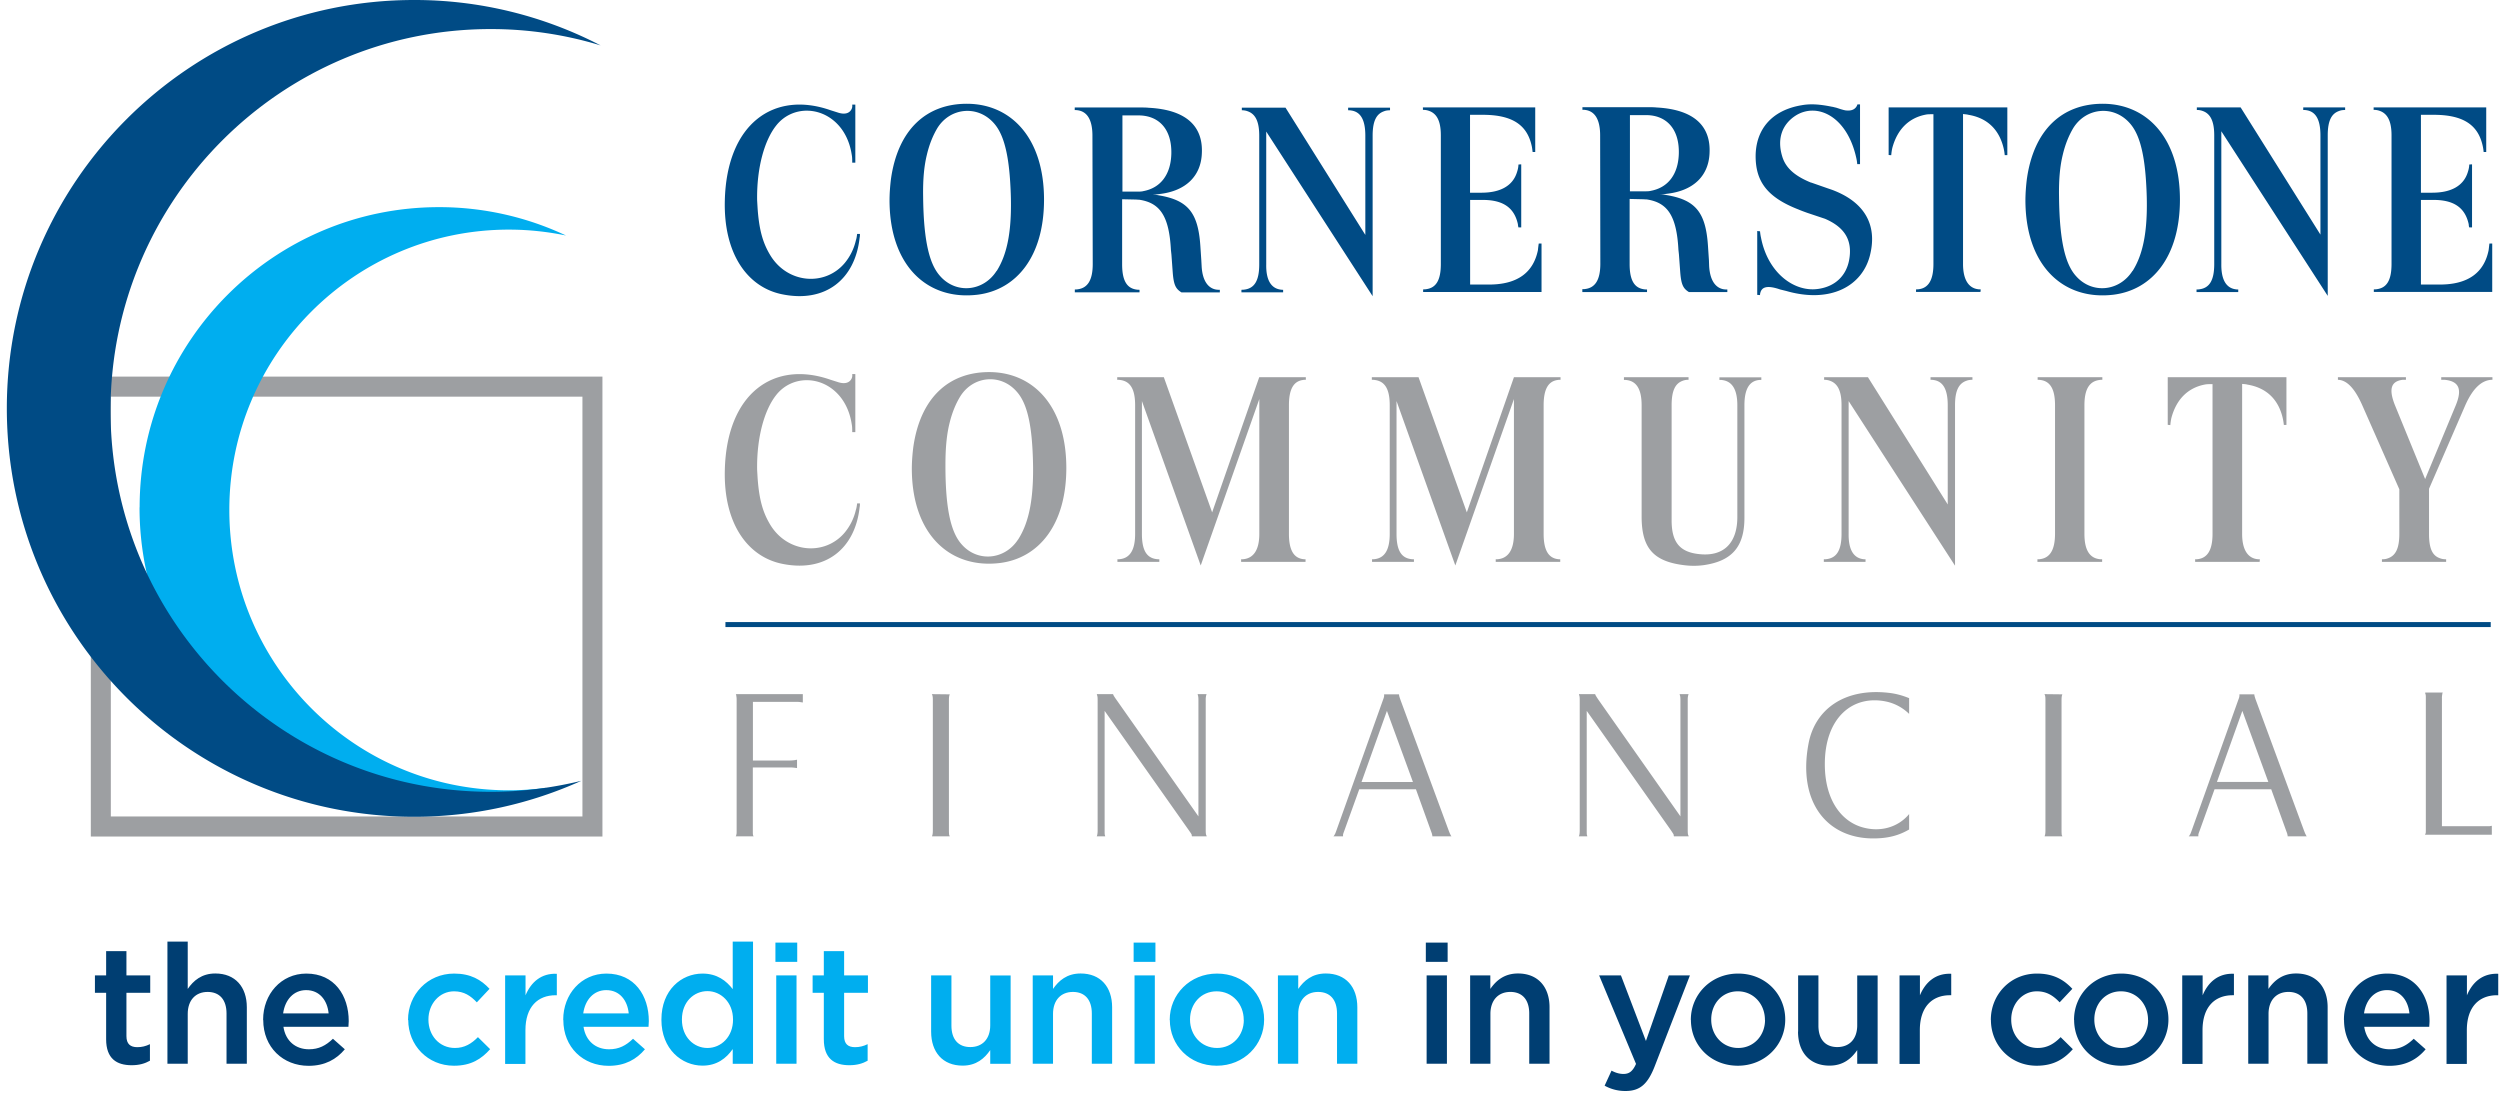 <svg width="183" height="80" fill="none" xmlns="http://www.w3.org/2000/svg"><g clip-path="url(#clip0_8223_2395)"><path d="M7.769 76.08v-3.405h-.82v-1.277h.82v-1.776h1.486v1.776h1.742v1.277H9.255v3.17c0 .58.293.808.798.808.33 0 .622-.073.922-.22v1.211c-.366.206-.776.33-1.34.33-1.09 0-1.866-.477-1.866-1.9v.007zm4.487-7.155h1.486v3.464c.417-.602 1.017-1.13 2.02-1.13 1.457 0 2.306.983 2.306 2.473v4.132h-1.486v-3.677c0-1.005-.505-1.578-1.384-1.578-.878 0-1.456.602-1.456 1.608v3.647h-1.486v-8.947.008zm7.005 5.732v-.022c0-1.85 1.31-3.369 3.163-3.369 2.064 0 3.103 1.615 3.103 3.479 0 .132-.015.271-.022.418h-4.758c.161 1.057.908 1.644 1.867 1.644.724 0 1.237-.271 1.757-.77l.87.77c-.614.734-1.456 1.211-2.65 1.211-1.873 0-3.322-1.357-3.322-3.354l-.008-.007zm4.795-.477c-.095-.954-.659-1.703-1.647-1.703-.908 0-1.545.697-1.684 1.703h3.331z" fill="#003E72"/><path d="M29.868 74.672v-.022c0-1.835 1.42-3.384 3.374-3.384 1.216 0 1.977.455 2.592 1.116l-.93.99c-.454-.477-.93-.807-1.669-.807-1.076 0-1.874.932-1.874 2.055v.022c0 1.153.798 2.07 1.94 2.07.703 0 1.215-.316 1.684-.793l.893.881c-.637.712-1.384 1.211-2.65 1.211-1.925 0-3.345-1.505-3.345-3.347l-.015.008zm7.115-3.274h1.486v1.46c.402-.968 1.156-1.629 2.291-1.577v1.57h-.088c-1.303 0-2.21.844-2.21 2.562v2.466h-1.486v-6.466l.007-.015zm4.245 3.259v-.022c0-1.85 1.31-3.369 3.163-3.369 2.064 0 3.103 1.615 3.103 3.479 0 .132-.014.271-.022.418h-4.758c.162 1.057.908 1.644 1.867 1.644.725 0 1.237-.271 1.757-.77l.871.77c-.615.734-1.457 1.211-2.65 1.211-1.874 0-3.323-1.357-3.323-3.354l-.008-.007zm4.795-.477c-.095-.954-.659-1.703-1.647-1.703-.908 0-1.544.697-1.683 1.703h3.33zm2.394.462v-.022c0-2.143 1.456-3.354 3.008-3.354 1.069 0 1.742.528 2.21 1.138v-3.48h1.487v8.948h-1.486v-1.08c-.476.676-1.157 1.212-2.21 1.212-1.523 0-3.01-1.211-3.01-3.355v-.007zm5.24 0v-.022c0-1.248-.885-2.07-1.873-2.07s-1.867.786-1.867 2.07v.022c0 1.248.857 2.07 1.867 2.07s1.874-.83 1.874-2.07zm3.104-5.644h1.596v1.41h-1.596v-1.41zm.059 2.4h1.486v6.466H56.82v-6.466zm3.484 4.682v-3.405h-.82v-1.277h.82v-1.776h1.486v1.776h1.743v1.277H61.79v3.17c0 .58.293.808.798.808.33 0 .623-.073.923-.22v1.211c-.366.206-.776.33-1.34.33-1.09 0-1.867-.477-1.867-1.9v.007zm7.855-.564v-4.118h1.486v3.677c0 1.006.505 1.57 1.383 1.57s1.457-.586 1.457-1.592v-3.647h1.493v6.466h-1.493v-1.006c-.417.61-1.018 1.138-2.02 1.138-1.457 0-2.306-.984-2.306-2.488zm7.437-4.118h1.486v.991c.417-.602 1.017-1.13 2.02-1.13 1.457 0 2.306.983 2.306 2.473v4.132h-1.486v-3.677c0-1.005-.505-1.578-1.383-1.578-.879 0-1.457.602-1.457 1.608v3.647h-1.486v-6.466zm7.386-2.4h1.596v1.41h-1.596v-1.41zm.066 2.4h1.486v6.466h-1.486v-6.466zm2.576 3.274v-.022c0-1.85 1.472-3.384 3.463-3.384 1.99 0 3.447 1.505 3.447 3.354v.022c0 1.835-1.471 3.369-3.47 3.369-1.998 0-3.432-1.505-3.432-3.347l-.008.008zm5.417 0v-.022c0-1.138-.82-2.085-1.984-2.085-1.163 0-1.947.932-1.947 2.055v.022c0 1.13.82 2.07 1.977 2.07 1.156 0 1.961-.932 1.961-2.048l-.007.008zm2.504-3.274h1.486v.991c.417-.602 1.017-1.13 2.02-1.13 1.457 0 2.306.983 2.306 2.473v4.132H97.87v-3.677c0-1.005-.505-1.578-1.384-1.578-.878 0-1.456.602-1.456 1.608v3.647h-1.486v-6.466z" fill="#00AEEF"/><path d="M104.371 68.998h1.596v1.41h-1.596v-1.41zm.058 2.4h1.486v6.466h-1.486v-6.466zm3.177 0h1.486v.991c.417-.602 1.018-1.13 2.028-1.13 1.456 0 2.306.983 2.306 2.473v4.132h-1.486v-3.677c0-1.005-.505-1.578-1.384-1.578-.878 0-1.457.602-1.457 1.608v3.647h-1.485v-6.466h-.008zm14.552 0h1.545l-2.577 6.65c-.512 1.32-1.09 1.813-2.137 1.813a3.073 3.073 0 01-1.53-.39l.505-1.1c.271.146.564.242.871.242.417 0 .674-.184.922-.734l-2.701-6.48h1.596l1.83 4.8 1.676-4.8zm1.611 3.274v-.022c0-1.85 1.471-3.384 3.462-3.384s3.448 1.505 3.448 3.354v.022c0 1.835-1.471 3.369-3.47 3.369-1.998 0-3.433-1.505-3.433-3.347l-.007.008zm5.424 0v-.022c0-1.138-.82-2.085-1.984-2.085-1.164 0-1.947.932-1.947 2.055v.022c0 1.13.82 2.07 1.976 2.07 1.157 0 1.962-.932 1.962-2.048l-.007.008zm2.43.844v-4.118h1.486v3.677c0 1.006.505 1.57 1.384 1.57.878 0 1.456-.586 1.456-1.592v-3.647h1.494v6.466h-1.494v-1.006c-.417.61-1.017 1.138-2.027 1.138-1.457 0-2.306-.984-2.306-2.488h.007zm7.43-4.118h1.486v1.46c.403-.968 1.156-1.629 2.291-1.577v1.57h-.088c-1.303 0-2.21.844-2.21 2.562v2.466h-1.486v-6.466l.007-.015zm6.676 3.274v-.022c0-1.835 1.42-3.384 3.374-3.384 1.215 0 1.977.455 2.592 1.116l-.93.99c-.454-.477-.93-.807-1.669-.807-1.076 0-1.874.932-1.874 2.055v.022c0 1.153.798 2.07 1.94 2.07.695 0 1.215-.316 1.676-.793l.893.881c-.637.712-1.383 1.211-2.65 1.211-1.925 0-3.345-1.505-3.345-3.347l-.007.008zm6.09 0v-.022c0-1.85 1.471-3.384 3.462-3.384s3.448 1.505 3.448 3.354v.022c0 1.835-1.471 3.369-3.47 3.369-1.998 0-3.433-1.505-3.433-3.347l-.007.008zm5.417 0v-.022c0-1.138-.82-2.085-1.984-2.085-1.164 0-1.947.932-1.947 2.055v.022c0 1.13.82 2.07 1.976 2.07 1.157 0 1.962-.932 1.962-2.048l-.007.008zm2.511-3.274h1.486v1.46c.402-.968 1.156-1.629 2.291-1.577v1.57h-.088c-1.303 0-2.211.844-2.211 2.562v2.466h-1.486v-6.466l.008-.015zm4.816 0h1.486v.991c.417-.602 1.018-1.13 2.028-1.13 1.457 0 2.306.983 2.306 2.473v4.132h-1.486v-3.677c0-1.005-.505-1.578-1.384-1.578-.878 0-1.456.602-1.456 1.608v3.647h-1.486v-6.466h-.008zm7.013 3.259v-.022c0-1.85 1.31-3.369 3.162-3.369 2.057 0 3.104 1.615 3.104 3.479 0 .132-.015.271-.022.418h-4.758c.161 1.057.907 1.644 1.866 1.644.725 0 1.237-.271 1.757-.77l.871.77c-.615.734-1.457 1.211-2.65 1.211-1.874 0-3.323-1.357-3.323-3.354l-.007-.007zm4.794-.477c-.095-.954-.659-1.703-1.639-1.703-.908 0-1.545.697-1.684 1.703h3.323zm2.723-2.782h1.486v1.46c.403-.968 1.157-1.629 2.292-1.577v1.57h-.088c-1.303 0-2.211.844-2.211 2.562v2.466h-1.486v-6.466l.007-.015z" fill="#003E72"/><path d="M182.322 45.534H53.102v.367h129.22v-.367zM62.61 7.662v4.243h-.227c0-.206 0-.397-.036-.58-.11-.734-.374-1.387-.769-1.916-1.274-1.688-3.594-1.725-4.773-.205-.827 1.05-1.42 3.023-1.383 5.46.022.36.037.697.073 1.05.132 1.313.395 2.136.864 2.928 1.252 2.121 4.026 2.349 5.483.602a3.992 3.992 0 00.805-1.637c.058-.168.073-.315.095-.484h.205c0 .095 0 .19-.022.279-.337 3.075-2.525 4.77-5.636 4.147-2.511-.485-4.327-2.892-4.232-6.855.132-5.652 3.595-8.074 7.73-6.628l.6.19c.447.133.747.038.901-.19.095-.132.11-.264.095-.41h.227v.006zm19.552 6.364V8.448h1.2c1.479.014 2.416 1.013 2.38 2.796-.037 1.578-.828 2.518-2.043 2.745-.132.037-.278.037-.41.037h-1.127zm-3.485 7.185v.19h4.736v-.19c-.073 0-.146 0-.226-.015-.674-.095-1.047-.616-1.047-1.842v-4.77l.951.021c.096 0 .19.015.3.015 1.516.228 2.19 1.182 2.321 3.685l.037.337.095 1.3c.073.939.227 1.203.637 1.46h2.81v-.191c-.746.037-1.273-.528-1.332-1.747l-.022-.396-.073-1.094c-.168-2.422-.915-3.325-3.052-3.677a2.755 2.755 0 00-.527-.059c.205 0 .395 0 .6-.036 1.947-.228 3.016-1.336 3.089-2.95.11-2.012-1.142-3.215-3.872-3.362-.227-.022-.432-.022-.66-.022H78.67v.19c.073 0 .147 0 .227.015.659.096 1.069.66 1.069 1.857l.022 9.402c0 1.204-.395 1.747-1.084 1.842-.073.015-.153.015-.227.015v.022zm12.43-.015c.695-.095 1.069-.616 1.069-1.842V9.93c0-1.071-.3-1.592-.842-1.783a1.163 1.163 0 00-.432-.074v-.19h3.199l5.841 9.313V9.93c0-1.203-.373-1.747-1.032-1.842-.073-.015-.146-.015-.227-.015v-.19h3.067v.19c-.153 0-.3.015-.446.074-.542.19-.827.697-.827 1.783v11.75L92.688 9.63v9.724c-.022 1.204.395 1.747 1.032 1.842a.896.896 0 00.205.015v.19h-3.052v-.19c.073 0 .146 0 .227-.015h.007zM104.136 7.86h8.243v3.267h-.191c-.021-.17-.036-.323-.073-.47-.336-1.505-1.405-2.253-3.572-2.253h-.937v5.702h.827c1.42 0 2.27-.52 2.584-1.423.073-.206.132-.434.132-.639l.205-.015v4.617h-.205c-.015-.073-.037-.147-.037-.228-.263-1.203-1.068-1.805-2.657-1.783h-.842v6.194h1.384c2.079 0 3.243-.88 3.579-2.517.015-.169.037-.316.059-.485h.205v3.545h-8.667v-.19c.073 0 .146 0 .227-.015.695-.095 1.069-.617 1.069-1.842V9.9c0-1.072-.315-1.593-.864-1.784a1.214 1.214 0 00-.447-.073v-.19l-.022.007zm15.175 6.144V8.426h1.2c1.479.014 2.416 1.013 2.379 2.796-.036 1.578-.827 2.518-2.042 2.745-.132.037-.278.037-.41.037h-1.127zm-3.484 7.185v.19h4.736v-.19c-.073 0-.147 0-.227-.015-.674-.095-1.047-.616-1.047-1.842v-4.77l.952.022c.095 0 .19.014.3.014 1.515.228 2.188 1.182 2.32 3.685l.037.337.095 1.3c.073.939.227 1.203.637 1.46h2.811v-.191c-.747.037-1.274-.528-1.333-1.747l-.014-.396-.073-1.094c-.169-2.422-.915-3.325-3.053-3.677a2.679 2.679 0 00-.52-.059c.205 0 .396 0 .601-.036 1.947-.228 3.015-1.336 3.089-2.95.109-2.012-1.142-3.215-3.873-3.362-.227-.022-.431-.022-.658-.022h-4.773v.19c.073 0 .154 0 .227.015.659.096 1.069.66 1.069 1.857l.014 9.402c0 1.204-.395 1.747-1.083 1.842-.073.015-.154.015-.227.015l-.007.022zM136.154 7.64v4.375h-.205a3.021 3.021 0 00-.073-.47c-.673-3.039-2.862-4.073-4.436-3.083-.988.639-1.369 1.688-.988 2.966.227.785.82 1.409 2.093 1.93l.059.014 1.179.412c.168.058.336.11.527.19 2.174.881 3.089 2.481 2.598 4.602-.52 2.349-2.899 3.662-6.156 2.723l-.447-.11-.109-.037c-.879-.279-1.252-.132-1.347.316-.015.037-.015.095-.015.132l-.205-.015V16.91l.205.022c.015.154.037.316.073.47.505 2.605 2.475 4.037 4.253 3.736 1.179-.191 1.962-.94 2.189-2.063.278-1.446-.278-2.422-1.757-3.06l-1.295-.433c-.205-.074-.432-.155-.637-.243-2.27-.88-3.126-2.025-3.148-3.845-.015-2.011 1.179-3.435 3.389-3.795.615-.11 1.274-.073 2.174.11.11.015.227.052.337.074l.337.11.205.058c.073.015.146.037.227.037.432.037.695-.147.783-.448h.205-.015zm2.094.22h8.689v3.494h-.191a3.68 3.68 0 00-.073-.47c-.322-1.409-1.215-2.253-2.584-2.48-.132-.037-.263-.037-.395-.059v10.98c0 1.181.432 1.747 1.069 1.842.073.015.146.015.227.015l-.022.19h-4.715v-.19c.074 0 .147 0 .227-.015.659-.095 1.047-.639 1.047-1.842V8.36c-.154 0-.322 0-.468.014-1.274.206-2.174 1.05-2.548 2.481a4.206 4.206 0 00-.073.506l-.19-.014V7.853v.008zm22.765 13.314c.695-.095 1.069-.616 1.069-1.842V9.908c0-1.071-.3-1.592-.842-1.783a1.16 1.16 0 00-.432-.074v-.19h3.206l5.842 9.313V9.908c0-1.203-.374-1.747-1.033-1.842-.073-.015-.153-.015-.226-.015v-.19h3.067v.19c-.147 0-.3.015-.447.074-.542.19-.827.697-.827 1.783v11.75l-7.789-12.05v9.724c-.014 1.204.396 1.747 1.033 1.842a.891.891 0 00.205.015v.19h-3.053v-.19c.073 0 .147 0 .227-.015zM173.757 7.86h8.235v3.267h-.19a3.123 3.123 0 00-.073-.47c-.337-1.505-1.406-2.253-3.58-2.253h-.937v5.702h.82c1.42 0 2.269-.52 2.584-1.423.073-.206.132-.434.132-.639l.205-.015v4.617h-.205a.778.778 0 01-.037-.228c-.263-1.203-1.069-1.805-2.657-1.783h-.842v6.194h1.384c2.078 0 3.242-.88 3.572-2.517.022-.169.036-.316.058-.485h.205v3.545h-8.667v-.19c.074 0 .154 0 .227-.015.696-.095 1.069-.617 1.069-1.842V9.9c0-1.072-.322-1.593-.864-1.784a1.186 1.186 0 00-.446-.073v-.19l.007.007zM70.809 7.596c-2.994-.014-5.088 1.887-5.593 5.527-.058.484-.095.954-.102 1.446-.03 4.917 2.803 7.45 6.456 7.002 2.833-.36 4.846-2.79 4.853-6.936.007-4.543-2.415-7.017-5.614-7.039zm2.145 12.228c-.952 1.504-2.936 1.717-4.114.41-.747-.807-1.23-2.37-1.267-5.834-.022-1.321.08-2.275.271-3.06.19-.808.461-1.44.769-1.96.93-1.505 2.928-1.703 4.114-.39.614.669 1.061 1.865 1.215 4.28.227 3.464-.198 5.314-.981 6.561l-.007-.007zm81.002-12.228c-2.993-.014-5.087 1.887-5.592 5.527-.059.484-.095.954-.103 1.446-.029 4.917 2.804 7.45 6.457 7.002 2.833-.36 4.846-2.79 4.853-6.936.007-4.543-2.416-7.017-5.615-7.039zm2.145 12.228c-.951 1.504-2.935 1.717-4.114.41-.746-.807-1.229-2.37-1.266-5.834-.022-1.321.08-2.275.271-3.06.19-.808.461-1.44.768-1.96.93-1.505 2.928-1.703 4.114-.39.615.669 1.062 1.865 1.215 4.28.227 3.464-.197 5.314-.98 6.561l-.008-.007z" fill="#004B85"/><path d="M62.61 27.39v4.243h-.227c0-.206 0-.396-.036-.58-.11-.734-.374-1.387-.769-1.915-1.274-1.689-3.594-1.725-4.773-.206-.827 1.05-1.42 3.024-1.383 5.46.022.36.037.698.073 1.05.132 1.314.395 2.136.864 2.929 1.252 2.12 4.026 2.348 5.483.601a3.991 3.991 0 00.805-1.636c.058-.169.073-.316.095-.485h.205c0 .096 0 .191-.022.28-.337 3.075-2.525 4.77-5.636 4.146-2.511-.492-4.327-2.892-4.232-6.855.132-5.651 3.595-8.073 7.73-6.627l.6.19c.447.132.747.037.901-.19.095-.133.11-.265.095-.412h.227v.008zm9.831-.153c-2.994-.015-5.087 1.886-5.592 5.526-.059.485-.096.954-.103 1.446-.03 4.918 2.804 7.45 6.456 7.002 2.833-.36 4.846-2.789 4.853-6.936.008-4.543-2.415-7.016-5.614-7.038zm2.079 12.257c-.966 1.49-2.957 1.68-4.121.36-.732-.816-1.2-2.386-1.193-5.85 0-1.321.11-2.276.307-3.06.198-.8.476-1.44.79-1.946.952-1.497 2.95-1.666 4.114-.337.608.675 1.04 1.871 1.164 4.293.183 3.464-.263 5.307-1.061 6.547v-.007zm7.247-11.883h3.425l3.536 9.894 3.448-9.894h3.41v.19c-.072 0-.153 0-.226.016-.637.095-1.01.616-1.01 1.842v9.424c0 1.218.373 1.746 1.01 1.842.073.014.132.014.205.014v.191H90.85v-.19c.073 0 .146 0 .227-.015.673-.096 1.105-.66 1.105-1.842V29.21l-4.29 12.184-4.304-12.037v9.725c0 1.218.359 1.746 1.047 1.842.073.014.154.014.227.014v.191h-3.067v-.19c.073 0 .146 0 .227-.015.673-.096 1.069-.639 1.069-1.842v-9.424c0-1.204-.374-1.747-1.084-1.842-.073-.015-.146-.015-.227-.015v-.191h-.014zm18.644 0h3.425l3.536 9.894 3.448-9.894h3.411v.19c-.073 0-.154 0-.227.016-.637.095-1.01.616-1.01 1.842v9.424c0 1.218.373 1.746 1.01 1.842a.97.97 0 00.205.014v.191h-4.722v-.19c.074 0 .147 0 .227-.015.674-.096 1.106-.66 1.106-1.842V29.21l-4.29 12.184-4.304-12.037v9.725c0 1.218.359 1.746 1.047 1.842.073.014.153.014.227.014v.191h-3.067v-.19c.073 0 .146 0 .227-.015.673-.096 1.068-.639 1.068-1.842v-9.424c0-1.204-.373-1.747-1.083-1.842-.073-.015-.147-.015-.227-.015v-.191h-.007zm18.475 0h4.715v.19a1.08 1.08 0 00-.432.074c-.527.191-.806.698-.806 1.784v8.433c0 1.578.579 2.29 1.926 2.459 1.852.242 2.884-.771 2.884-2.702v-8.183c0-1.204-.41-1.747-1.084-1.842-.073-.015-.153-.015-.227-.015v-.19h3.067v.19c-.073 0-.146 0-.226.015-.637.095-1.011.638-1.011 1.842v8.242c0 2.1-.9 3.156-2.957 3.457a5.438 5.438 0 01-1.383.015c-2.343-.264-3.185-1.277-3.185-3.567v-8.147c0-1.204-.395-1.747-1.068-1.842-.073-.015-.147-.015-.227-.015v-.19l.014-.008zm14.845 13.314c.696-.096 1.069-.624 1.069-1.842v-9.424c0-1.072-.3-1.593-.842-1.784a1.161 1.161 0 00-.432-.073v-.191h3.207l5.841 9.314v-7.266c0-1.204-.373-1.747-1.032-1.842-.073-.015-.154-.015-.227-.015v-.191h3.067v.19c-.146 0-.3.016-.447.074-.541.191-.827.698-.827 1.784v11.75l-7.788-12.051v9.725c-.015 1.203.395 1.746 1.032 1.842a.901.901 0 00.205.015v.19h-3.053v-.19c.074 0 .147 0 .227-.015zm15.628 0c.674-.096 1.069-.639 1.069-1.857v-9.41c0-1.203-.373-1.746-1.047-1.841-.073-.015-.146-.015-.226-.015v-.191h4.736v.19c-.074 0-.154 0-.227.016-.696.095-1.084.638-1.084 1.842v9.424c0 1.203.396 1.746 1.069 1.842.073.014.154.014.227.014v.191h-4.736v-.19c.073 0 .154 0 .227-.015h-.008zm9.319-13.314h8.689v3.494h-.19a4.113 4.113 0 00-.074-.47c-.314-1.41-1.215-2.253-2.584-2.48-.131-.038-.263-.038-.395-.052v10.98c0 1.181.432 1.746 1.069 1.842.073.014.154.014.227.014l-.015.191h-4.721v-.19c.073 0 .146 0 .227-.015.658-.096 1.046-.639 1.046-1.842V28.117c-.146 0-.314 0-.468.015-1.274.206-2.174 1.05-2.548 2.48a4.203 4.203 0 00-.073.507l-.19-.022v-3.493.007zm12.458 0h4.978v.19h-.241c-.828.11-1.047.64-.564 1.858l2.211 5.409 2.247-5.41c.483-1.18.227-1.746-.805-1.856h-.264v-.191h3.748v.19c-.696 0-1.384.507-1.984 1.858l-2.657 6.12v3.304c0 1.108.264 1.6.805 1.783.154.059.3.073.447.073v.191h-4.7v-.19c.154 0 .3-.015.447-.074.541-.19.827-.697.827-1.783v-3.267l-2.716-6.157c-.615-1.387-1.215-1.842-1.779-1.857v-.191zM53.892 61.16v-.044c.03-.06.03-.147.03-.33v-9.542c0-.176-.015-.257-.03-.33v-.044l-.03-.059h4.905v.61l-.102-.015-.103-.015c-.088-.015-.175-.015-.432-.015h-3.016v4.294h2.636c.19 0 .33-.015.446-.03l.059-.014.088-.015v.61l-.118-.015-.117-.015c-.146-.015-.27-.015-.373-.015h-2.628v4.61c0 .22 0 .286.015.33l.014.058.03.044h-1.31l.029-.058h.007zM69.52 50.826l-.014.044-.015.044c-.015.073-.03.147-.03.33v9.541c0 .228.015.287.015.33l.03.06.014.043h-1.295l.014-.058.015-.044c.014-.06.03-.133.03-.33v-9.542c0-.206-.016-.272-.03-.33l-.015-.044-.029-.059 1.31.015zM80.303 61.16l.014-.044a1.53 1.53 0 00.03-.33v-9.542c0-.206-.015-.272-.03-.33l-.014-.03-.015-.073h1.186l.03.073.014.03c.044.073.088.147.22.33l5.987 8.514v-8.514c0-.19-.014-.257-.03-.33l-.014-.03-.014-.073h.651l-.014.059-.015.044a1.33 1.33 0 00-.03.33v9.541c0 .199.015.272.03.33l.03.06.014.043h-1.084l-.014-.058v-.044c-.015-.06-.059-.118-.205-.33l-6.171-8.75v8.75c0 .19 0 .27.015.33l.014.044.015.058h-.622l.029-.058h-.007zm19.361-3.92l1.859-5.203 1.904 5.203h-3.763zm-2.042 3.978h.688v-.102c0-.06.03-.133.102-.33l1.084-3.01h4.15l1.084 3.01c.073.197.102.27.102.33l.015.044v.058h1.398l-.044-.058-.015-.044c-.044-.06-.073-.147-.146-.33l-3.521-9.542c-.073-.206-.088-.272-.103-.33v-.044l-.014-.044h-1.084v.088c0 .073-.014.146-.087.33l-3.404 9.541c-.073.199-.103.287-.147.33l-.029.06-.044.043h.015zm17.97-.058l.015-.044c.015-.074.029-.162.029-.33v-9.542c0-.206-.014-.272-.029-.33l-.015-.03-.014-.073h1.185l.03.073.014.03c.044.073.088.147.213.33l5.987 8.514v-8.514c0-.19-.014-.257-.029-.33l-.014-.03-.015-.073h.651l-.014.059-.015.044a1.313 1.313 0 00-.029.33v9.541c0 .199.014.272.029.33l.029.06.015.043h-1.083l-.015-.058v-.044c-.015-.06-.059-.118-.198-.33l-6.17-8.75v8.75c0 .19 0 .27.014.33l.015.044.015.058h-.623l.03-.058h-.008zm24.156-8.903a3.429 3.429 0 00-1.573-.88c-2.54-.595-4.627 1.159-4.597 4.623.014 2.444 1.112 4.037 2.65 4.528 1.383.434 2.723.03 3.52-.939v1.13c-.746.433-1.529.654-2.627.654-3.36 0-5.534-2.62-4.744-6.9.461-2.561 2.657-4.132 5.885-3.757.52.058.996.19 1.486.389v1.16-.008zm11.215-1.431l-.015.044-.015.044c-.014.073-.029.147-.029.33v9.541c0 .228.015.287.015.33l.029.06.015.043h-1.296l.015-.058.014-.044c.015-.06.03-.133.03-.33v-9.542c0-.206-.015-.272-.03-.33l-.014-.044-.03-.059 1.311.015zm11.316 6.414l1.86-5.203 1.903 5.203h-3.763zm-2.049 3.978h.688v-.102c0-.06.029-.133.102-.33l1.084-3.01h4.15l1.083 3.01c.074.197.103.27.103.33l.015.044v.058h1.398l-.044-.058-.015-.044c-.044-.06-.073-.147-.146-.33l-3.521-9.542c-.073-.206-.088-.272-.103-.33v-.044l-.014-.044h-1.084v.088c0 .073-.014.146-.088.33l-3.403 9.541c-.074.199-.103.287-.147.33l-.029.06-.044.043h.015zm17.297-.161l.029-.059c.015-.044.015-.117.015-.33v-9.541c0-.177 0-.257-.03-.33l-.014-.045-.015-.044.059-.014h1.237l-.029.073v.03a1.38 1.38 0 00-.03.33v9.35h3.492l.161-.03v.654h-4.89l.015-.044zM42.634 29.035v30.73H8.113v-30.73h34.52zm1.464-1.468H6.648v33.666h37.45V27.567z" fill="#9D9FA2"/><path d="M10.214 37.145c0 12.14 9.808 21.974 21.916 21.974 2.76 0 5.402-.52 7.84-1.453a20.75 20.75 0 01-2.716.184c-11.302 0-20.467-9.19-20.467-20.522 0-11.332 9.165-20.52 20.467-20.52 1.434 0 2.825.154 4.18.432a21.784 21.784 0 00-9.297-2.077c-12.107 0-21.916 9.835-21.916 21.975l-.007.007z" fill="#00AEEF"/><path d="M.5 29.894c0 16.513 13.352 29.893 29.814 29.893 4.363 0 8.506-.947 12.247-2.635-2.13.521-4.348.808-6.632.808-15.38 0-27.838-12.5-27.838-27.912 0-15.413 12.458-27.92 27.83-27.92a27.5 27.5 0 018.045 1.197A29.534 29.534 0 0030.314 0C13.852 0 .5 13.387.5 29.894z" fill="#004B85"/></g><defs><clipPath id="clip0_8223_2395"><path fill="#fff" transform="translate(.5)" d="M0 0h182.37v79.861H0z"/></clipPath></defs></svg>